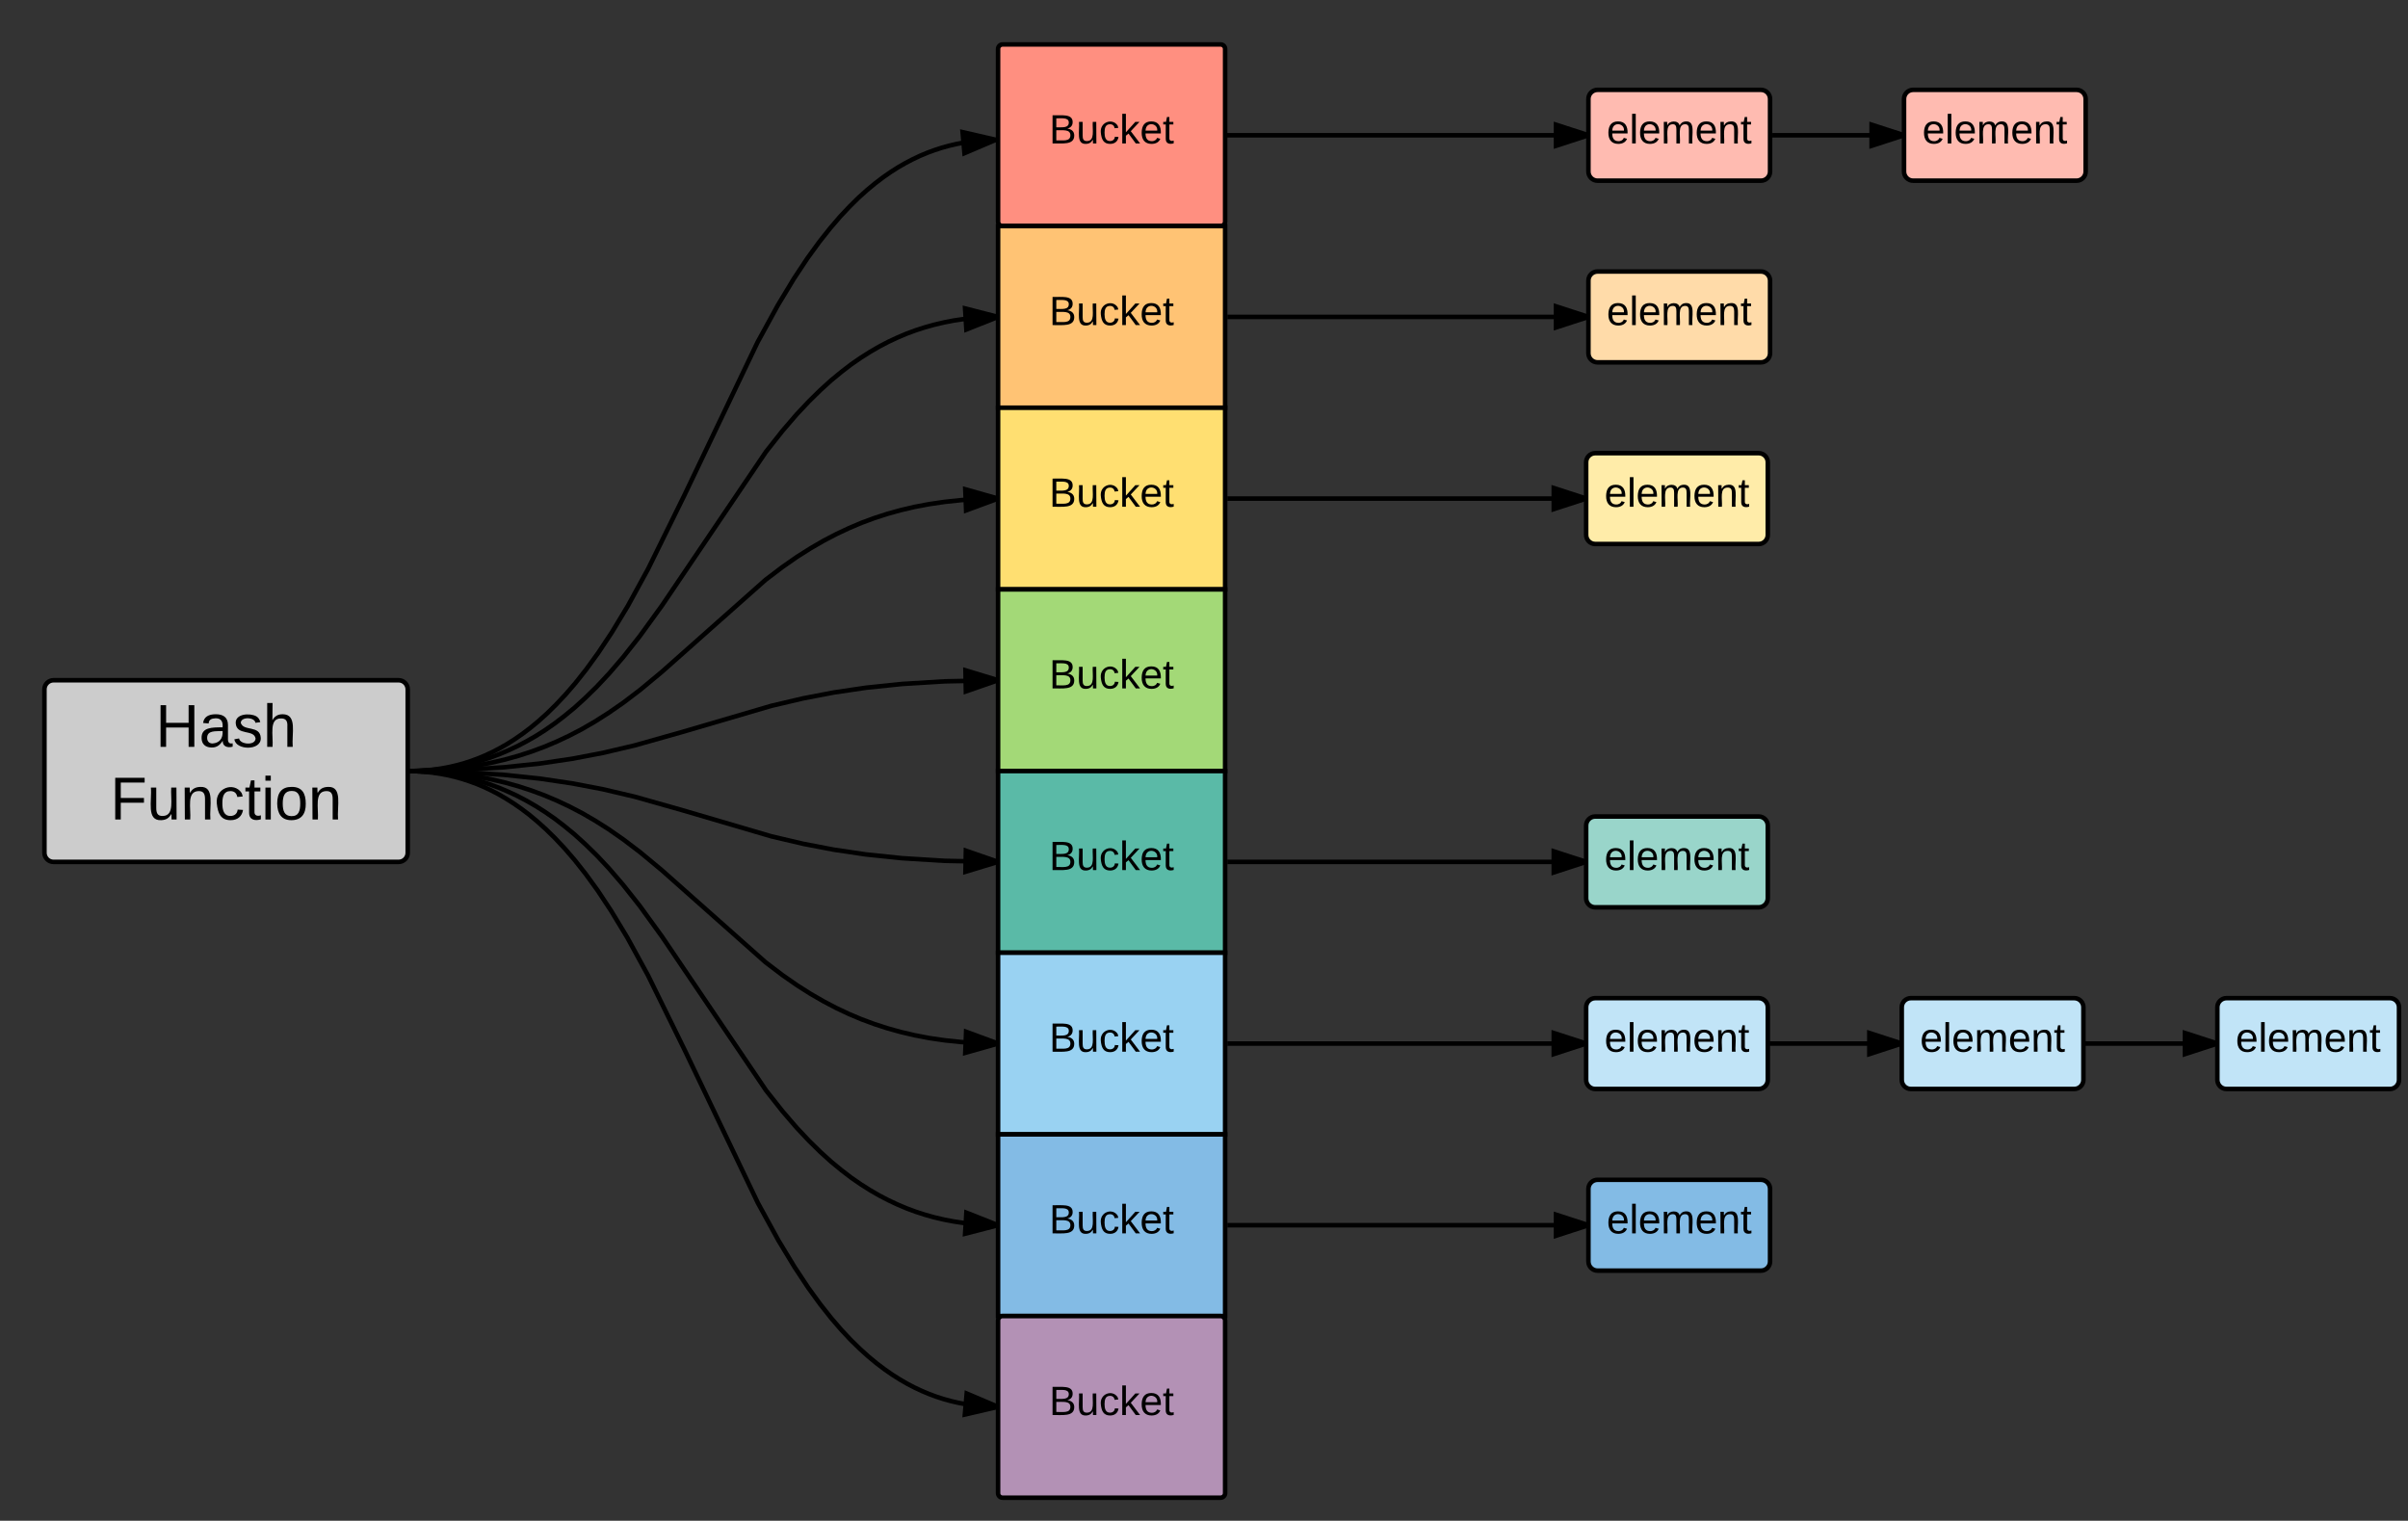 <svg xmlns="http://www.w3.org/2000/svg" xmlns:xlink="http://www.w3.org/1999/xlink" width="1060.53" height="669.73"><rect width="100%" height="100%" fill="#333333" stroke="none"/><g transform="translate(0 0)"><path d="M19.57 303.57c0-2.2 1.8-4 4-4h152c2.2 0 4 1.8 4 4v72c0 2.2-1.8 4-4 4h-152c-2.2 0-4-1.8-4-4z" stroke="#000" stroke-width="2" fill="#ccc"/><use xlink:href="#a" transform="matrix(1,0,0,1,24.566,304.566) translate(43.926 24.333)"/><use xlink:href="#b" transform="matrix(1,0,0,1,24.566,304.566) translate(23.963 56.333)"/><path d="M180.57 339.57l3.7-.08 3.56-.24 3.46-.36 3.37-.5 3.3-.63 3.25-.76 3.2-.88 3.18-1.04 3.16-1.17 3.16-1.32 3.17-1.5 3.2-1.67 3.23-1.86 3.3-2.1 3.36-2.33 3.46-2.62 3.58-2.97 3.73-3.35 3.9-3.84 4.15-4.4 4.43-5.13 4.78-6.04 5.28-7.28 5.98-9 7.02-11.6 9-16.44 16-32.5 32.13-67.18 9-16.42 7.03-11.63 5.96-9 5.28-7.26 4.8-6.04 4.4-5.13 4.15-4.4 3.9-3.85 3.74-3.36 3.57-2.96 3.47-2.63 3.37-2.35 3.3-2.1 3.24-1.86 3.2-1.67 3.17-1.5 3.17-1.33 3.16-1.17 3.18-1.03 3.22-.9 3.24-.76 3.3-.63 3.38-.5 3.46-.36 3.57-.23 3.7-.07" stroke="#000" stroke-width="2" fill="none"/><path d="M180.66 340.56l-1.1.1v-2l.92-.1zM438.57 61.57l-13.8 5.87-.82-9.23z"/><path d="M439.57 60.77v1.46L423.9 68.9l-1.07-11.98zm-13.93 5.2l9.7-4.12-10.28-2.36z"/><path d="M179.57 339.57l5.17-.1 4.93-.32 4.7-.5 4.55-.67 4.4-.83 4.26-1 4.17-1.17 4.1-1.33 4.03-1.5 4-1.7 4-1.87 4-2.1 4.05-2.32 4.1-2.6 4.2-2.92 4.3-3.28 4.5-3.7 4.7-4.27 5.06-4.95 5.48-5.85 6.16-7.16 7.3-9.23 9.8-13.5 45.84-67.78 7.3-9.23 6.17-7.17 5.5-5.85 5.04-4.94 4.7-4.26 4.5-3.7 4.3-3.3 4.2-2.9 4.1-2.6 4.04-2.34 4-2.1 4-1.87 4-1.7 4.05-1.5 4.08-1.32 4.17-1.16 4.27-1 4.4-.85 4.53-.67 4.7-.5 4.94-.3 5.16-.1" stroke="#000" stroke-width="2" fill="none"/><path d="M179.63 340.56h-.06v-1.06zM439.57 139.57l-13.95 5.5-.58-9.24z"/><path d="M439.57 138.53v2.1l-14.87 5.9-.74-12zm-13.04 5.1l9.8-3.86-10.2-2.63z"/><path d="M179.57 339.57l8.47-.18 7.8-.5 7.27-.76 6.82-1 6.44-1.23 6.14-1.43 5.9-1.65 5.73-1.86 5.6-2.08 5.5-2.32 5.53-2.6 5.57-2.9 5.73-3.32 6-3.82 6.52-4.52 7.42-5.65 9.52-7.9 45.6-40.47 7.43-5.64 6.5-4.53 6.02-3.8 5.73-3.32 5.57-2.9 5.52-2.6 5.5-2.33 5.6-2.08 5.73-1.86 5.9-1.64 6.14-1.44 6.44-1.22 6.82-1 7.26-.77 7.8-.5 8.48-.16" stroke="#000" stroke-width="2" fill="none"/><path d="M179.6 340.57h-.03v-1.1zM439.57 219.57l-14.08 5.18-.37-9.26z"/><path d="M439.57 218.53v2.1l-15.02 5.54-.47-12.02zm-13.13 4.8l9.9-3.64-10.16-2.87z"/><path d="M179.57 339.57l23.44-.48 18.85-1.18 15.9-1.66 14.17-2.1 13.4-2.55 14.08-3.3 20.65-5.83 39.68-11.64 14.07-3.3 13.4-2.57 14.17-2.1 15.9-1.65 18.85-1.16 23.44-.47" stroke="#000" stroke-width="2" fill="none"/><path d="M179.6 340.57h-.03v-1.2zM439.57 299.57l-14.17 4.92-.2-9.28z"/><path d="M439.57 298.52v2.1l-15.15 5.26-.24-12.02zm-13.2 4.57l9.96-3.47-10.1-3.06z"/><path d="M179.57 339.57l23.44.47 18.85 1.17 15.9 1.67 14.17 2.1 13.4 2.55 14.08 3.3 20.65 5.84 39.68 11.65 14.07 3.3 13.4 2.57 14.17 2.1 15.9 1.65 18.85 1.17 23.44.47" stroke="#000" stroke-width="2" fill="none"/><path d="M179.6 338.57l-.03 1.2v-1.2zM439.57 379.57l-14.36 4.34.2-9.25z"/><path d="M439.57 378.5v2.1l-15.4 4.67.25-12.02zm-13.33 4.06l10.1-3.06-9.97-3.46z"/><path d="M179.57 339.57l8.47.17 7.8.5 7.27.75 6.82 1 6.44 1.22 6.14 1.44 5.9 1.65 5.73 1.87 5.6 2.08 5.5 2.32 5.53 2.6 5.57 2.9 5.73 3.32 6 3.8 6.52 4.54 7.42 5.64 9.52 7.9 45.6 40.47 7.43 5.65 6.5 4.52 6.02 3.82 5.73 3.3 5.57 2.92 5.52 2.6 5.5 2.32 5.6 2.08 5.73 1.86 5.9 1.65 6.14 1.44 6.44 1.24 6.82 1 7.26.76 7.8.5 8.48.17" stroke="#000" stroke-width="2" fill="none"/><path d="M179.6 338.57l-.03 1.1v-1.1zM439.57 459.57l-14.44 4.07.36-9.26z"/><path d="M439.57 458.5v2.1l-15.5 4.38.48-12zm-13.4 3.8l10.16-2.86-9.9-3.65z"/><path d="M179.57 339.57l5.17.1 4.93.3 4.7.5 4.55.68 4.4.84 4.26 1 4.17 1.15 4.1 1.33 4.03 1.5 4 1.7 4 1.87 4 2.1 4.05 2.33 4.1 2.6 4.2 2.9 4.3 3.3 4.5 3.7 4.7 4.26 5.06 4.94 5.48 5.85 6.16 7.16 7.3 9.22 9.8 13.52 45.84 67.77 7.3 9.24 6.17 7.16 5.5 5.85 5.04 4.94 4.7 4.25 4.5 3.7 4.3 3.3 4.2 2.9 4.1 2.6 4.04 2.34 4 2.08 4 1.88 4 1.7 4.05 1.5 4.08 1.32 4.17 1.17 4.27 1 4.4.83 4.53.67 4.7.5 4.94.3 5.16.12" stroke="#000" stroke-width="2" fill="none"/><path d="M179.63 338.57l-.06 1.06v-1.07zM439.57 539.57l-14.53 3.73.58-9.25z"/><path d="M439.57 538.5v2.1l-15.6 4.02.73-12zm-13.45 3.5l10.22-2.64-9.8-3.87z"/><path d="M179.57 339.57l3.72.07 3.6.23 3.48.37 3.4.5 3.33.63 3.3.77 3.22.9 3.2 1.05 3.2 1.17 3.17 1.34 3.2 1.52 3.22 1.68 3.26 1.9 3.32 2.1 3.4 2.36 3.5 2.65 3.6 3 3.77 3.4 3.94 3.86 4.18 4.44 4.46 5.17 4.83 6.1 5.32 7.33 6 9.07 7.1 11.73 9.07 16.57 16.22 33 32.16 67.2 9.08 16.57 7.1 11.72 6 9.07 5.32 7.33 4.83 6.1 4.45 5.17 4.17 4.45 3.95 3.86 3.76 3.4 3.6 2.98 3.5 2.65 3.4 2.37 3.32 2.1 3.27 1.9 3.22 1.68 3.2 1.5 3.18 1.34 3.2 1.2 3.2 1.03 3.23.9 3.27.76 3.33.63 3.4.5 3.5.36 3.6.23 3.7.07h.02" stroke="#000" stroke-width="2" fill="none"/><path d="M179.66 338.57l-.1 1.04v-1.04zM439.57 619.57l-14.62 3.37.8-9.24z"/><path d="M439.57 618.48v2.1l-15.74 3.64 1.05-11.98zm-13.5 3.17l10.27-2.37-9.7-4.12z"/><path d="M699.57 43.57c0-2.2 1.8-4 4-4h72c2.2 0 4 1.8 4 4v32c0 2.2-1.8 4-4 4h-72c-2.2 0-4-1.8-4-4z" stroke="#000" stroke-width="2" fill="#ffbbb1"/><use xlink:href="#c" transform="matrix(1,0,0,1,704.566,44.566) translate(3.05 18.6)"/><path d="M838.57 43.57c0-2.2 1.8-4 4-4h72c2.2 0 4 1.8 4 4v32c0 2.2-1.8 4-4 4h-72c-2.2 0-4-1.8-4-4z" stroke="#000" stroke-width="2" fill="#ffbbb1"/><use xlink:href="#c" transform="matrix(1,0,0,1,843.566,44.566) translate(3.05 18.6)"/><path d="M780.57 59.57h58" stroke="#000" stroke-width="2" fill="none"/><path d="M780.57 60.57h-1v-2h1zM838.57 59.57L824.3 64.2v-9.27z"/><path d="M838.57 58.5v2.12l-15.27 4.96V53.55zm-13.27 4.32l10.03-3.25-10.03-3.26z"/><path d="M699.57 123.57c0-2.2 1.8-4 4-4h72c2.2 0 4 1.8 4 4v32c0 2.2-1.8 4-4 4h-72c-2.2 0-4-1.8-4-4z" stroke="#000" stroke-width="2" fill="#ffdba9"/><use xlink:href="#c" transform="matrix(1,0,0,1,704.566,124.566) translate(3.05 18.6)"/><path d="M540.57 139.57h159" stroke="#000" stroke-width="2" fill="none"/><path d="M540.57 140.57h-1v-2h1zM699.57 139.57l-14.27 4.63v-9.27z"/><path d="M699.57 138.5v2.12l-15.27 4.96v-12.03zm-13.27 4.32l10.03-3.25-10.03-3.26z"/><path d="M698.57 203.57c0-2.2 1.8-4 4-4h72c2.2 0 4 1.8 4 4v32c0 2.2-1.8 4-4 4h-72c-2.2 0-4-1.8-4-4z" stroke="#000" stroke-width="2" fill="#ffeca9"/><use xlink:href="#c" transform="matrix(1,0,0,1,703.566,204.566) translate(3.05 18.6)"/><path d="M540.57 219.57h158" stroke="#000" stroke-width="2" fill="none"/><path d="M540.57 220.57h-1v-2h1zM698.57 219.57l-14.27 4.63v-9.27z"/><path d="M698.57 218.5v2.12l-15.27 4.96v-12.03zm-13.27 4.32l10.03-3.25-10.03-3.26z"/><path d="M698.57 363.57c0-2.2 1.8-4 4-4h72c2.2 0 4 1.8 4 4v32c0 2.2-1.8 4-4 4h-72c-2.2 0-4-1.8-4-4z" stroke="#000" stroke-width="2" fill="#99d5ca"/><use xlink:href="#c" transform="matrix(1,0,0,1,703.566,364.566) translate(3.05 18.6)"/><path d="M540.57 379.57h158" stroke="#000" stroke-width="2" fill="none"/><path d="M540.57 380.57h-1v-2h1zM698.57 379.57l-14.27 4.63v-9.27z"/><path d="M698.57 378.5v2.12l-15.27 4.96v-12.03zm-13.27 4.32l10.03-3.25-10.03-3.26z"/><path d="M698.57 443.57c0-2.2 1.8-4 4-4h72c2.2 0 4 1.8 4 4v32c0 2.2-1.8 4-4 4h-72c-2.2 0-4-1.8-4-4z" stroke="#000" stroke-width="2" fill="#c1e4f7"/><use xlink:href="#c" transform="matrix(1,0,0,1,703.566,444.566) translate(3.05 18.6)"/><path d="M837.57 443.57c0-2.2 1.8-4 4-4h72c2.2 0 4 1.8 4 4v32c0 2.2-1.8 4-4 4h-72c-2.2 0-4-1.8-4-4z" stroke="#000" stroke-width="2" fill="#c1e4f7"/><use xlink:href="#c" transform="matrix(1,0,0,1,842.566,444.566) translate(3.05 18.6)"/><path d="M779.57 459.57h58" stroke="#000" stroke-width="2" fill="none"/><path d="M779.57 460.57h-1v-2h1zM837.57 459.57l-14.27 4.63v-9.27z"/><path d="M837.57 458.5v2.12l-15.27 4.96v-12.03zm-13.27 4.32l10.03-3.25-10.03-3.26z"/><path d="M540.57 459.57h158" stroke="#000" stroke-width="2" fill="none"/><path d="M540.57 460.57h-1v-2h1zM698.57 459.57l-14.27 4.63v-9.27z"/><path d="M698.57 458.5v2.12l-15.27 4.96v-12.03zm-13.27 4.32l10.03-3.25-10.03-3.26z"/><path d="M699.57 523.57c0-2.2 1.8-4 4-4h72c2.2 0 4 1.8 4 4v32c0 2.2-1.8 4-4 4h-72c-2.2 0-4-1.8-4-4z" stroke="#000" stroke-width="2" fill="#83bbe5"/><use xlink:href="#c" transform="matrix(1,0,0,1,704.566,524.566) translate(3.05 18.6)"/><path d="M540.57 539.57h159" stroke="#000" stroke-width="2" fill="none"/><path d="M540.57 540.57h-1v-2h1zM699.57 539.57l-14.27 4.63v-9.27z"/><path d="M699.57 538.5v2.12l-15.27 4.96v-12.03zm-13.27 4.32l10.03-3.25-10.03-3.26z"/><path d="M976.57 443.57c0-2.2 1.8-4 4-4h72c2.2 0 4 1.8 4 4v32c0 2.2-1.8 4-4 4h-72c-2.2 0-4-1.8-4-4z" stroke="#000" stroke-width="2" fill="#c1e4f7"/><use xlink:href="#c" transform="matrix(1,0,0,1,981.566,444.566) translate(3.05 18.6)"/><path d="M917.57 459.57h59" stroke="#000" stroke-width="2" fill="none"/><path d="M976.57 459.57l-14.27 4.63v-9.27z"/><path d="M976.57 458.5v2.12l-15.27 4.96v-12.03zm-13.27 4.32l10.03-3.25-10.03-3.26z"/><path d="M439.57 21.57c0-1.1.9-2 2-2h96c1.1 0 2 .9 2 2v76c0 1.1-.9 2-2 2h-96c-1.1 0-2-.9-2-2z" stroke="#000" stroke-width="2" fill="#ff8f80"/><use xlink:href="#d" transform="matrix(1,0,0,1,444.566,24.566) translate(17.5 38.6)"/><path d="M439.57 99.57h100v80h-100z" stroke="#000" stroke-width="2" fill="#ffc374"/><use xlink:href="#d" transform="matrix(1,0,0,1,444.566,104.566) translate(17.5 38.6)"/><path d="M439.57 179.57h100v80h-100z" stroke="#000" stroke-width="2" fill="#ffdf71"/><use xlink:href="#d" transform="matrix(1,0,0,1,444.566,184.566) translate(17.5 38.6)"/><path d="M439.57 259.57h100v80h-100z" stroke="#000" stroke-width="2" fill="#a3d977"/><use xlink:href="#d" transform="matrix(1,0,0,1,444.566,264.566) translate(17.5 38.6)"/><path d="M439.57 339.57h100v80h-100z" stroke="#000" stroke-width="2" fill="#5abaa7"/><use xlink:href="#d" transform="matrix(1,0,0,1,444.566,344.566) translate(17.5 38.6)"/><path d="M439.57 419.57h100v80h-100z" stroke="#000" stroke-width="2" fill="#99d2f2"/><use xlink:href="#d" transform="matrix(1,0,0,1,444.566,424.566) translate(17.5 38.6)"/><path d="M439.57 499.57h100v80h-100z" stroke="#000" stroke-width="2" fill="#83bbe5"/><use xlink:href="#d" transform="matrix(1,0,0,1,444.566,504.566) translate(17.5 38.6)"/><path d="M439.57 581.57c0-1.1.9-2 2-2h96c1.1 0 2 .9 2 2v76c0 1.1-.9 2-2 2h-96c-1.1 0-2-.9-2-2z" stroke="#000" stroke-width="2" fill="#b391b5"/><use xlink:href="#d" transform="matrix(1,0,0,1,444.566,584.566) translate(17.5 38.6)"/><path d="M539.57 59.57h160" stroke="#000" stroke-width="2" fill="none"/><path d="M699.57 59.57L685.3 64.2v-9.27z"/><path d="M699.57 58.5v2.12l-15.27 4.96V53.55zm-13.27 4.32l10.03-3.25-10.03-3.26z"/><defs><path d="M197 0v-115H63V0H30v-248h33v105h134v-105h34V0h-34" id="e"/><path d="M141-36C126-15 110 5 73 4 37 3 15-17 15-53c-1-64 63-63 125-63 3-35-9-54-41-54-24 1-41 7-42 31l-33-3c5-37 33-52 76-52 45 0 72 20 72 64v82c-1 20 7 32 28 27v20c-31 9-61-2-59-35zM48-53c0 20 12 33 32 33 41-3 63-29 60-74-43 2-92-5-92 41" id="f"/><path d="M135-143c-3-34-86-38-87 0 15 53 115 12 119 90S17 21 10-45l28-5c4 36 97 45 98 0-10-56-113-15-118-90-4-57 82-63 122-42 12 7 21 19 24 35" id="g"/><path d="M106-169C34-169 62-67 57 0H25v-261h32l-1 103c12-21 28-36 61-36 89 0 53 116 60 194h-32v-121c2-32-8-49-39-48" id="h"/><g id="a"><use transform="matrix(0.074,0,0,0.074,0,0)" xlink:href="#e"/><use transform="matrix(0.074,0,0,0.074,19.185,0)" xlink:href="#f"/><use transform="matrix(0.074,0,0,0.074,34,0)" xlink:href="#g"/><use transform="matrix(0.074,0,0,0.074,47.333,0)" xlink:href="#h"/></g><path d="M63-220v92h138v28H63V0H30v-248h175v28H63" id="i"/><path d="M84 4C-5 8 30-112 23-190h32v120c0 31 7 50 39 49 72-2 45-101 50-169h31l1 190h-30c-1-10 1-25-2-33-11 22-28 36-60 37" id="j"/><path d="M117-194c89-4 53 116 60 194h-32v-121c0-31-8-49-39-48C34-167 62-67 57 0H25l-1-190h30c1 10-1 24 2 32 11-22 29-35 61-36" id="k"/><path d="M96-169c-40 0-48 33-48 73s9 75 48 75c24 0 41-14 43-38l32 2c-6 37-31 61-74 61-59 0-76-41-82-99-10-93 101-131 147-64 4 7 5 14 7 22l-32 3c-4-21-16-35-41-35" id="l"/><path d="M59-47c-2 24 18 29 38 22v24C64 9 27 4 27-40v-127H5v-23h24l9-43h21v43h35v23H59v120" id="m"/><path d="M24-231v-30h32v30H24zM24 0v-190h32V0H24" id="n"/><path d="M100-194c62-1 85 37 85 99 1 63-27 99-86 99S16-35 15-95c0-66 28-99 85-99zM99-20c44 1 53-31 53-75 0-43-8-75-51-75s-53 32-53 75 10 74 51 75" id="o"/><g id="b"><use transform="matrix(0.074,0,0,0.074,0,0)" xlink:href="#i"/><use transform="matrix(0.074,0,0,0.074,16.222,0)" xlink:href="#j"/><use transform="matrix(0.074,0,0,0.074,31.037,0)" xlink:href="#k"/><use transform="matrix(0.074,0,0,0.074,45.852,0)" xlink:href="#l"/><use transform="matrix(0.074,0,0,0.074,59.185,0)" xlink:href="#m"/><use transform="matrix(0.074,0,0,0.074,66.593,0)" xlink:href="#n"/><use transform="matrix(0.074,0,0,0.074,72.444,0)" xlink:href="#o"/><use transform="matrix(0.074,0,0,0.074,87.259,0)" xlink:href="#k"/></g><path d="M100-194c63 0 86 42 84 106H49c0 40 14 67 53 68 26 1 43-12 49-29l28 8c-11 28-37 45-77 45C44 4 14-33 15-96c1-61 26-98 85-98zm52 81c6-60-76-77-97-28-3 7-6 17-6 28h103" id="p"/><path d="M24 0v-261h32V0H24" id="q"/><path d="M210-169c-67 3-38 105-44 169h-31v-121c0-29-5-50-35-48C34-165 62-65 56 0H25l-1-190h30c1 10-1 24 2 32 10-44 99-50 107 0 11-21 27-35 58-36 85-2 47 119 55 194h-31v-121c0-29-5-49-35-48" id="r"/><g id="c"><use transform="matrix(0.05,0,0,0.05,0,0)" xlink:href="#p"/><use transform="matrix(0.05,0,0,0.05,10,0)" xlink:href="#q"/><use transform="matrix(0.05,0,0,0.05,13.95,0)" xlink:href="#p"/><use transform="matrix(0.05,0,0,0.05,23.95,0)" xlink:href="#r"/><use transform="matrix(0.05,0,0,0.05,38.9,0)" xlink:href="#p"/><use transform="matrix(0.05,0,0,0.05,48.9,0)" xlink:href="#k"/><use transform="matrix(0.05,0,0,0.05,58.9,0)" xlink:href="#m"/></g><path d="M160-131c35 5 61 23 61 61C221 17 115-2 30 0v-248c76 3 177-17 177 60 0 33-19 50-47 57zm-97-11c50-1 110 9 110-42 0-47-63-36-110-37v79zm0 115c55-2 124 14 124-45 0-56-70-42-124-44v89" id="s"/><path d="M143 0L79-87 56-68V0H24v-261h32v163l83-92h37l-77 82L181 0h-38" id="t"/><g id="d"><use transform="matrix(0.05,0,0,0.05,0,0)" xlink:href="#s"/><use transform="matrix(0.05,0,0,0.05,12,0)" xlink:href="#j"/><use transform="matrix(0.05,0,0,0.05,22,0)" xlink:href="#l"/><use transform="matrix(0.05,0,0,0.05,31,0)" xlink:href="#t"/><use transform="matrix(0.05,0,0,0.05,40,0)" xlink:href="#p"/><use transform="matrix(0.05,0,0,0.05,50,0)" xlink:href="#m"/></g></defs></g></svg>